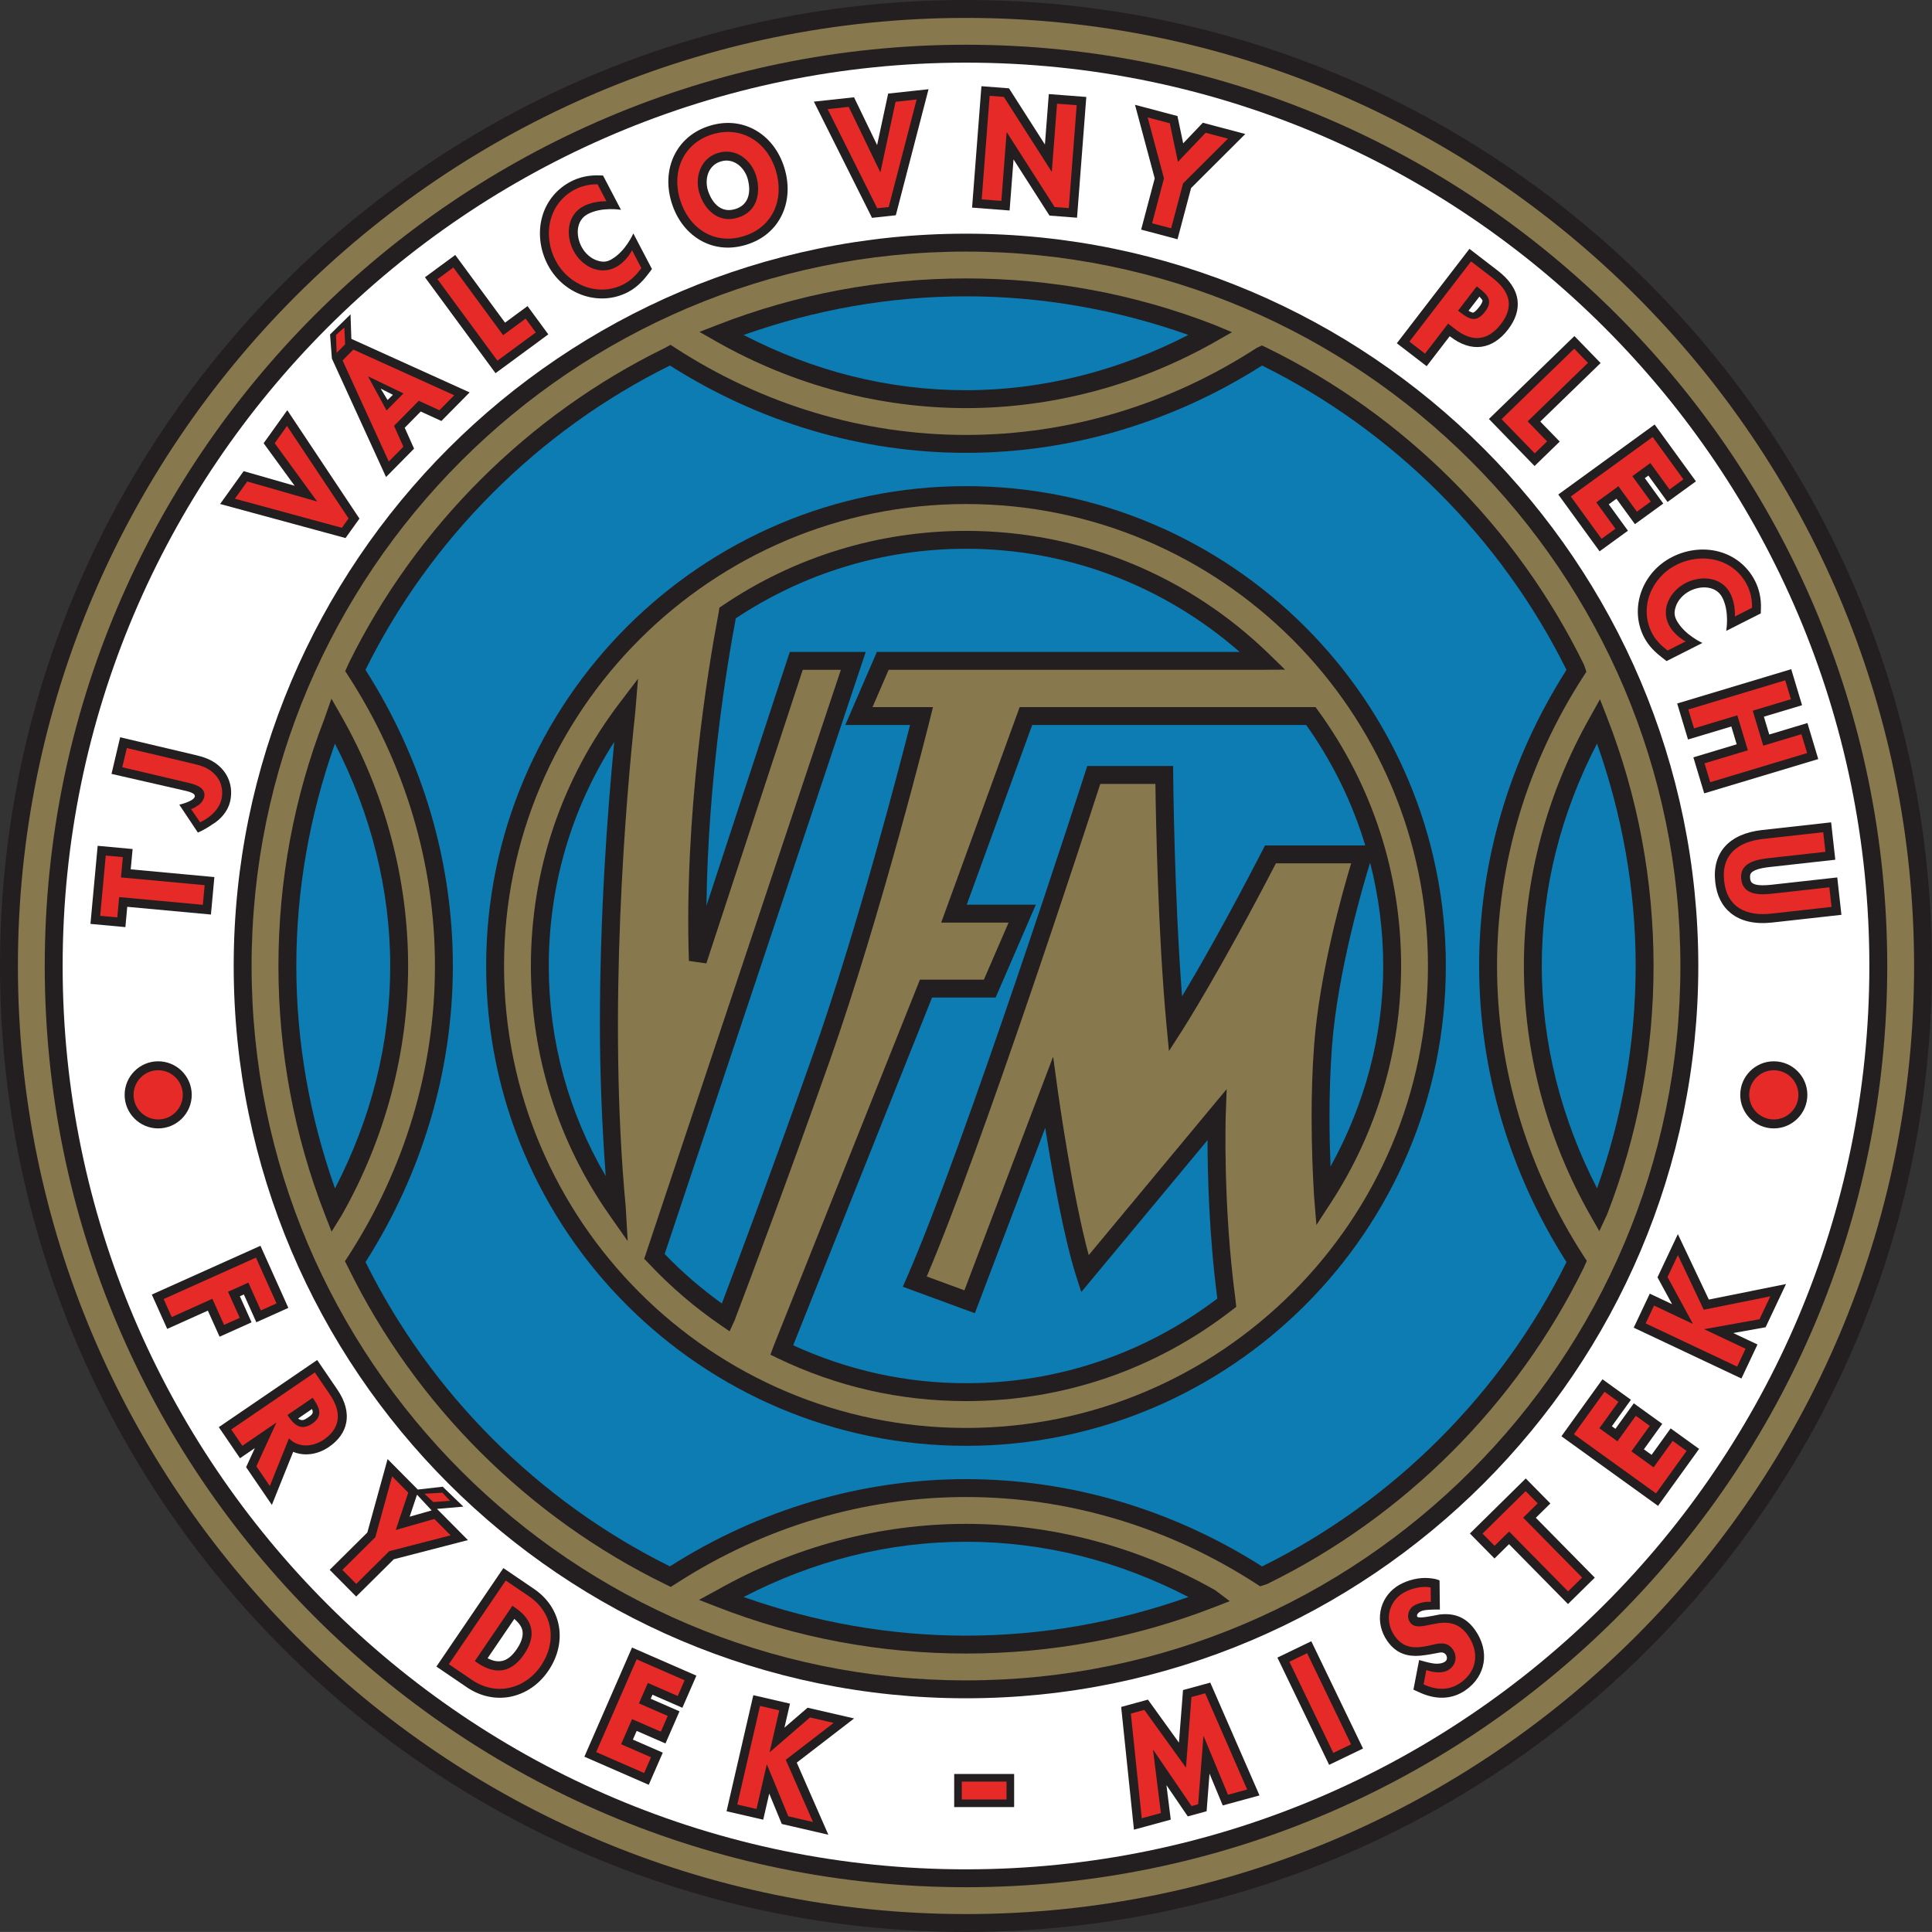 <?xml version="1.0" encoding="UTF-8"?>
<svg xmlns="http://www.w3.org/2000/svg" xmlns:xlink="http://www.w3.org/1999/xlink" width="529pt" height="528.99pt" viewBox="0 0 529 528.99" version="1.1">
<rect x="0" y="0" width="529" height="528.99" fill="#333333" stroke="none"/>
<defs>
<clipPath id="clip1">
  <path d="M 0 0 L 529 0 L 529 528.988 L 0 528.988 Z M 0 0 "/>
</clipPath>
</defs>
<g id="surface1">
<g clip-path="url(#clip1)" clip-rule="nonzero">
<path style=" stroke:none;fill-rule:nonzero;fill:rgb(13.699%,12.199%,12.5%);fill-opacity:1;" d="M 0 264.496 C 0 410.34 118.656 528.988 264.5 528.988 C 410.344 528.988 528.996 410.34 528.996 264.496 C 528.996 118.652 410.344 0 264.5 0 C 118.656 0 0 118.652 0 264.496 "/>
</g>
<path style=" stroke:none;fill-rule:nonzero;fill:rgb(53.299%,47.099%,30.6%);fill-opacity:1;" d="M 4.902 264.496 C 4.902 121.355 121.355 4.902 264.5 4.902 C 407.641 4.902 524.098 121.355 524.098 264.496 C 524.098 407.637 407.641 524.09 264.5 524.09 C 121.355 524.09 4.902 407.637 4.902 264.496 M 12.25 264.496 C 12.25 403.582 125.41 516.738 264.5 516.738 C 403.59 516.738 516.746 403.582 516.746 264.496 C 516.746 125.406 403.59 12.25 264.5 12.25 C 125.41 12.25 12.25 125.406 12.25 264.496 "/>
<path style=" stroke:none;fill-rule:nonzero;fill:rgb(100%,100%,100%);fill-opacity:1;" d="M 17.152 264.496 C 17.152 128.109 128.109 17.152 264.5 17.152 C 400.891 17.152 511.848 128.109 511.848 264.496 C 511.848 400.883 400.891 511.84 264.5 511.84 C 128.109 511.84 17.152 400.883 17.152 264.496 M 63.988 264.496 C 63.988 375.055 153.938 465.004 264.5 465.004 C 375.062 465.004 465.012 375.055 465.012 264.496 C 465.012 153.934 375.062 63.984 264.5 63.984 C 153.938 63.984 63.988 153.934 63.988 264.496 "/>
<path style=" stroke:none;fill-rule:nonzero;fill:rgb(4.7%,48.599%,69.8%);fill-opacity:1;" d="M 264.5 150.258 C 292.281 150.258 318.602 160.312 339.426 178.504 C 329.383 178.504 240.098 178.504 240.098 178.504 L 231.445 198.512 C 231.445 198.512 244.984 198.512 249.18 198.512 C 246.191 210.262 234.711 254.477 222.453 289.164 C 211.996 318.75 202.227 344.836 197.652 356.922 C 192.055 352.863 186.777 348.355 181.992 343.352 C 182.949 340.488 237.043 178.504 237.043 178.504 L 216.25 178.504 C 216.25 178.504 199.824 228.531 193.43 248.004 C 193.84 213.891 198.977 182.496 201.469 169.305 C 220.195 156.859 241.957 150.258 264.5 150.258 "/>
<path style=" stroke:none;fill-rule:nonzero;fill:rgb(4.7%,48.599%,69.8%);fill-opacity:1;" d="M 264.5 133.109 C 336.945 133.109 395.887 192.051 395.887 264.496 C 395.887 336.941 336.945 395.883 264.5 395.883 C 192.051 395.883 133.113 336.941 133.113 264.496 C 133.113 192.051 192.051 133.109 264.5 133.109 M 100.074 183.406 C 115.703 207.953 123.996 235.949 123.996 264.496 C 123.996 293.031 115.707 321.02 100.09 345.562 C 117.91 381.555 147.441 411.059 183.426 428.887 C 207.957 413.27 235.973 405 264.5 405 C 293.035 405 321.023 413.285 345.57 428.906 C 381.578 411.078 411.145 381.504 428.918 345.574 C 413.297 321.027 405.004 293.039 405.004 264.496 C 405.004 235.953 413.293 207.965 428.914 183.422 C 411.09 147.434 381.543 117.906 345.559 100.086 C 321.016 115.703 293.035 123.992 264.5 123.992 C 235.961 123.992 207.977 115.703 183.434 100.082 C 147.438 117.906 117.848 147.477 100.074 183.406 "/>
<path style=" stroke:none;fill-rule:nonzero;fill:rgb(4.7%,48.599%,69.8%);fill-opacity:1;" d="M 150.262 264.496 C 150.262 242.477 156.438 221.438 168.191 203.109 C 166.293 222.574 164.262 250.402 164.262 280.484 C 164.262 294.074 164.828 308.102 165.855 322.027 C 155.641 304.602 150.262 284.898 150.262 264.496 "/>
<path style=" stroke:none;fill-rule:nonzero;fill:rgb(53.299%,47.099%,30.6%);fill-opacity:1;" d="M 138.012 264.496 C 138.012 194.75 194.754 138.008 264.5 138.008 C 334.246 138.008 390.988 194.75 390.988 264.496 C 390.988 334.242 334.246 390.984 264.5 390.984 C 194.754 390.984 138.012 334.242 138.012 264.496 M 197.859 165.785 L 196.98 166.379 L 196.68 168.246 C 193.828 183.32 187.305 222.867 188.625 263.109 L 193.402 263.793 C 193.402 263.793 218.734 186.637 219.797 183.402 C 221.902 183.402 226.684 183.402 230.238 183.402 C 228.168 189.602 176.387 344.672 176.387 344.672 L 177.672 345.992 C 183.582 352.289 190.223 357.984 197.371 362.879 L 199.773 364.523 L 201.129 361.562 C 205.211 350.82 215.785 322.734 227.07 290.797 C 241.34 250.418 254.57 197.184 254.703 196.652 L 255.457 193.609 C 255.457 193.609 243.469 193.609 238.906 193.609 C 240.449 190.035 242.539 185.203 243.32 183.402 C 246.438 183.402 345.059 183.402 345.059 183.402 L 351.863 183.355 L 347.59 179.191 C 325.195 157.375 295.688 145.359 264.5 145.359 C 240.633 145.359 217.59 152.422 197.859 165.785 M 169.621 192.52 C 153.75 213.387 145.363 238.277 145.363 264.496 C 145.363 289.07 152.816 312.688 166.922 332.781 L 171.871 339.832 L 171.328 330.484 C 166.281 276.73 171.477 217.871 173.941 195.059 L 174.695 185.848 L 169.621 192.52 M 279.195 193.609 L 257.707 252.617 C 257.707 252.617 271.379 252.617 276.156 252.617 C 274.277 256.961 270.301 266.148 269.395 268.234 C 266.742 268.234 251.887 268.234 251.887 268.234 L 211.871 368.434 L 210.949 370.93 L 212.953 371.898 C 229.121 379.688 246.461 383.633 264.5 383.633 C 291.148 383.633 316.363 374.996 337.418 358.652 L 338.504 357.812 L 338.262 355.656 C 334.816 329.723 335.613 305.617 335.621 305.379 L 335.871 298.211 C 335.871 298.211 303.07 337.684 298.102 343.664 C 293.551 326.828 289.703 299.137 289.664 298.832 L 288.355 289.32 C 288.355 289.32 265.652 349.113 264.062 353.301 C 261.41 352.324 256.551 350.539 253.754 349.512 C 268.988 313.766 297.051 227.656 301.27 214.641 C 303.801 214.641 313.047 214.641 316.359 214.641 C 316.477 223.531 317.059 255.688 319.402 280.715 L 320.066 287.789 L 323.906 281.809 C 324.008 281.648 334.258 265.57 349.355 236.387 C 351.621 236.387 365.27 236.387 369.961 236.387 C 367.508 244.492 361.32 266.418 359.824 286.117 C 359.316 292.777 359.129 299.512 359.129 305.852 C 359.129 314.055 359.445 321.598 359.801 327.488 L 360.445 335.414 L 364.355 329.414 C 376.969 310.074 383.637 287.629 383.637 264.496 C 383.637 239.219 375.789 215.059 360.945 194.621 L 360.215 193.617 L 358.523 193.609 L 279.195 193.609 "/>
<path style=" stroke:none;fill-rule:nonzero;fill:rgb(4.7%,48.599%,69.8%);fill-opacity:1;" d="M 357.656 198.512 C 364.879 208.676 370.289 219.785 373.824 231.484 C 373.684 231.484 346.379 231.484 346.379 231.484 L 345.695 232.812 C 335.82 251.984 328.027 265.5 323.656 272.82 C 321.52 245.09 321.234 212.527 321.23 212.172 L 321.211 209.742 L 297.703 209.742 L 297.156 211.441 C 296.828 212.457 264.238 313.422 248.242 349.941 L 247.199 352.324 L 266.922 359.57 C 266.922 359.57 281.426 321.379 286.195 308.805 C 287.949 319.957 291.156 338.473 294.703 349.527 L 296.066 353.777 C 296.066 353.777 323.82 320.383 330.637 312.176 C 330.641 321.219 331.023 337.926 333.316 355.562 C 313.348 370.699 289.598 378.734 264.5 378.734 C 247.969 378.734 232.082 375.176 217.18 368.352 C 218.57 364.867 254.039 276.066 255.207 273.137 C 257.926 273.137 272.613 273.137 272.613 273.137 L 283.617 247.719 C 283.617 247.719 269.328 247.719 264.703 247.719 C 266.75 242.098 281.59 201.355 282.625 198.512 C 285.867 198.512 356.004 198.512 357.656 198.512 "/>
<path style=" stroke:none;fill-rule:nonzero;fill:rgb(4.7%,48.599%,69.8%);fill-opacity:1;" d="M 364.027 305.863 C 364.027 299.637 364.215 293.023 364.711 286.488 C 366.27 265.988 373.27 242.277 375.148 236.195 C 377.488 245.359 378.738 254.836 378.738 264.496 C 378.738 283.859 373.594 302.594 364.312 319.41 C 364.148 315.254 364.027 310.699 364.027 305.863 "/>
<path style=" stroke:none;fill-rule:nonzero;fill:rgb(4.7%,48.599%,69.8%);fill-opacity:1;" d="M 264.5 81.137 C 285.422 81.137 305.848 84.797 325.383 91.703 C 306.414 101.473 285.547 106.844 264.5 106.844 C 243.141 106.844 222.719 101.605 203.598 91.719 C 223.141 84.809 243.566 81.137 264.5 81.137 "/>
<path style=" stroke:none;fill-rule:nonzero;fill:rgb(4.7%,48.599%,69.8%);fill-opacity:1;" d="M 81.137 264.496 C 81.137 243.574 84.801 223.152 91.707 203.613 C 101.477 222.582 106.848 243.445 106.848 264.496 C 106.848 285.855 101.609 306.273 91.723 325.395 C 84.809 305.855 81.137 285.43 81.137 264.496 "/>
<path style=" stroke:none;fill-rule:nonzero;fill:rgb(4.7%,48.599%,69.8%);fill-opacity:1;" d="M 264.5 422.148 C 285.859 422.148 306.281 427.387 325.402 437.273 C 305.859 444.184 285.434 447.855 264.5 447.855 C 243.566 447.855 223.141 444.184 203.602 437.273 C 222.723 427.387 243.145 422.148 264.5 422.148 "/>
<path style=" stroke:none;fill-rule:nonzero;fill:rgb(53.299%,47.099%,30.6%);fill-opacity:1;" d="M 68.887 264.496 C 68.887 156.637 156.641 68.887 264.5 68.887 C 372.359 68.887 460.109 156.637 460.109 264.496 C 460.109 372.355 372.359 460.105 264.5 460.105 C 156.641 460.105 68.887 372.355 68.887 264.496 M 182.336 95.109 L 181.879 95.352 C 144.582 113.617 113.871 144.27 95.484 181.609 L 94.52 183.762 L 95.246 184.879 C 110.848 208.91 119.094 236.441 119.094 264.496 C 119.094 292.566 110.84 320.109 95.223 344.152 L 94.453 345.336 L 95.301 347.012 C 113.738 384.684 144.688 415.559 182.434 433.914 L 183.66 434.508 L 185.562 433.309 C 209.438 417.992 236.727 409.898 264.5 409.898 C 292.531 409.898 320.047 418.137 344.066 433.715 L 345.051 434.355 L 346.906 433.742 L 347.059 433.668 C 384.531 415.309 415.285 384.562 433.656 347.098 L 434.48 345.234 L 433.758 344.121 C 418.152 320.09 409.902 292.555 409.902 264.496 C 409.902 236.461 418.137 208.945 433.719 184.926 L 434.367 183.93 L 433.719 182.027 L 433.652 181.887 C 415.234 144.328 384.395 113.543 346.805 95.195 L 345.559 94.59 L 344.156 95.219 C 320.113 110.836 292.57 119.09 264.5 119.09 C 236.426 119.09 208.875 110.832 184.828 95.211 L 183.613 94.422 L 182.336 95.109 M 196.316 89.008 L 191.523 90.879 L 196.43 93.672 C 217.332 105.492 240.867 111.742 264.5 111.742 C 288.297 111.742 311.984 105.41 332.996 93.43 L 337.324 90.961 L 332.305 88.863 C 310.629 80.477 287.84 76.234 264.5 76.234 C 240.996 76.234 218.055 80.531 196.316 89.008 M 88.973 196.371 L 88.797 196.875 C 80.473 218.398 76.238 241.176 76.238 264.496 C 76.238 287.992 80.535 310.926 89.004 332.66 L 90.789 337.234 L 93.598 332.699 C 105.484 311.703 111.746 288.148 111.746 264.496 C 111.746 240.684 105.406 216.984 93.414 195.969 L 90.754 191.309 L 88.973 196.371 M 196.434 435.32 L 196.469 435.301 L 191.387 438.059 L 196.301 439.977 C 218.047 448.457 240.992 452.754 264.5 452.754 C 287.977 452.754 310.895 448.465 332.621 440.004 L 336.715 438.41 L 332.734 435.414 L 332.598 435.336 C 311.691 423.504 288.145 417.25 264.5 417.25 C 240.867 417.25 217.328 423.5 196.434 435.32 M 435.559 196.004 L 435.371 196.344 C 423.523 217.25 417.254 240.824 417.254 264.496 C 417.254 288.289 423.586 311.969 435.559 332.977 L 437.91 337.102 L 440.051 332.492 C 448.508 310.707 452.758 287.875 452.758 264.496 C 452.758 240.992 448.461 218.051 439.98 196.305 L 438.09 191.457 L 435.559 196.004 "/>
<path style=" stroke:none;fill-rule:nonzero;fill:rgb(4.7%,48.599%,69.8%);fill-opacity:1;" d="M 422.152 264.496 C 422.152 243.141 427.391 222.723 437.277 203.598 C 444.188 223.137 447.859 243.566 447.859 264.496 C 447.859 285.418 444.199 305.844 437.293 325.375 C 427.523 306.406 422.152 285.539 422.152 264.496 "/>
<path style=" stroke:none;fill-rule:nonzero;fill:rgb(13.699%,12.199%,12.5%);fill-opacity:1;" d="M 26.516 234.027 L 24.766 252.973 L 34.332 253.855 C 34.332 253.855 34.703 249.828 34.844 248.293 C 38.738 248.652 57.754 250.41 57.754 250.41 L 58.699 240.152 C 58.699 240.152 39.688 238.395 35.793 238.031 C 35.934 236.496 36.309 232.473 36.309 232.473 L 26.742 231.59 L 26.516 234.027 "/>
<path style=" stroke:none;fill-rule:nonzero;fill:rgb(13.699%,12.199%,12.5%);fill-opacity:1;" d="M 58.055 225.781 C 60.57 224.316 62.414 221.98 62.992 219.531 C 63.777 216.215 62.977 212.945 60.805 210.559 C 58.387 207.887 55.453 207.195 53.098 206.637 L 32.898 201.871 L 32.336 204.258 L 30.531 211.898 L 49.891 216.324 C 52.254 216.82 53.426 217.281 53.348 218.039 C 53.211 219.387 49.094 220.332 49.094 220.332 L 54.18 227.965 C 54.18 227.965 55.965 227.25 58.055 225.781 "/>
<path style=" stroke:none;fill-rule:nonzero;fill:rgb(13.699%,12.199%,12.5%);fill-opacity:1;" d="M 76.594 115.199 L 72.184 121.359 C 72.184 121.359 77.254 128.316 80.676 133.008 C 75.047 131.395 66.711 129.004 66.711 129.004 L 60.27 137.996 L 94.605 147.324 L 98.422 141.996 L 78.66 112.316 L 76.594 115.199 "/>
<path style=" stroke:none;fill-rule:nonzero;fill:rgb(13.699%,12.199%,12.5%);fill-opacity:1;" d="M 122.68 71.266 L 116.355 75.918 L 135.68 102.184 L 150.133 91.551 L 144.445 83.812 C 144.445 83.812 140.109 87.004 138.285 88.344 C 135.969 85.191 124.652 69.812 124.652 69.812 L 122.68 71.266 "/>
<path style=" stroke:none;fill-rule:nonzero;fill:rgb(13.699%,12.199%,12.5%);fill-opacity:1;" d="M 167.43 71.008 C 166.012 71.828 164.895 71.766 163.555 71.344 C 161.793 70.793 160.172 69.367 159.215 67.535 C 157.617 64.484 157.688 60.305 160.977 58.594 C 164.887 56.566 170.031 57.453 170.031 57.453 C 168.051 53.668 165.113 48.051 165.113 48.051 L 163.664 48.02 C 161.055 47.969 158.496 48.559 156.258 49.727 C 152.555 51.664 149.836 54.91 148.594 58.867 C 147.227 63.238 147.73 68.203 149.973 72.492 C 154.273 80.715 164.133 84.07 171.953 79.977 C 174.574 78.605 176.336 76.547 177.578 74.906 L 178.512 73.664 L 173.41 63.91 C 173.41 63.91 171.383 68.723 167.43 71.008 "/>
<path style=" stroke:none;fill-rule:nonzero;fill:rgb(13.699%,12.199%,12.5%);fill-opacity:1;" d="M 194.355 34.43 C 190.102 35.73 186.82 38.363 184.859 42.043 C 182.781 45.949 182.43 50.695 183.867 55.41 C 185.324 60.18 188.285 63.953 192.203 66.035 C 195.863 67.984 200.051 68.324 204.309 67.023 C 208.57 65.723 211.852 63.102 213.797 59.441 C 215.883 55.523 216.23 50.738 214.773 45.973 C 213.336 41.258 210.391 37.52 206.484 35.438 C 202.805 33.48 198.609 33.133 194.355 34.43 M 193.832 52.137 C 192.906 49.098 193.82 45.285 197.344 44.215 C 200.867 43.137 203.754 45.785 204.684 48.824 C 205.027 49.953 206.484 55.664 201.32 57.238 C 196.16 58.816 194.176 53.266 193.832 52.137 "/>
<path style=" stroke:none;fill-rule:nonzero;fill:rgb(13.699%,12.199%,12.5%);fill-opacity:1;" d="M 250.719 24.809 L 243.184 25.625 C 243.184 25.625 241.379 34.043 240.16 39.719 C 237.613 34.445 233.84 26.637 233.84 26.637 L 222.844 27.828 L 238.766 59.645 L 245.285 58.938 L 254.242 24.43 L 250.719 24.809 "/>
<path style=" stroke:none;fill-rule:nonzero;fill:rgb(13.699%,12.199%,12.5%);fill-opacity:1;" d="M 268.535 26.047 L 266.164 56.848 L 276.438 57.637 C 276.438 57.637 277.094 49.105 277.516 43.641 C 281.348 49.637 287.355 59.031 287.355 59.031 L 294.902 59.613 L 297.441 26.547 L 287.172 25.758 C 287.172 25.758 286.523 34.172 286.109 39.57 C 282.273 33.574 276.27 24.184 276.27 24.184 L 268.723 23.602 L 268.535 26.047 "/>
<path style=" stroke:none;fill-rule:nonzero;fill:rgb(13.699%,12.199%,12.5%);fill-opacity:1;" d="M 311.867 32.777 C 311.867 32.777 315.859 47.676 316.172 48.844 C 315.871 49.98 312.457 62.871 312.457 62.871 L 322.414 65.512 C 322.414 65.512 325.824 52.641 326.129 51.492 C 326.996 50.625 340.973 36.691 340.973 36.691 L 329.344 33.609 C 329.344 33.609 326.105 37.008 323.969 39.246 C 323.348 36.305 322.395 31.773 322.395 31.773 L 310.773 28.695 L 311.867 32.777 "/>
<path style=" stroke:none;fill-rule:nonzero;fill:rgb(13.699%,12.199%,12.5%);fill-opacity:1;" d="M 400.848 70.082 L 382.465 93.988 L 390.633 100.27 C 390.633 100.27 395.211 94.32 396.949 92.055 C 396.98 92.074 397.137 92.195 397.137 92.195 C 402.832 96.574 408.59 95.852 412.922 90.211 C 414.984 87.527 415.855 84.82 415.508 82.164 C 415.133 79.281 413.316 76.574 410.109 74.109 L 402.344 68.137 L 400.848 70.082 M 405.082 81.211 C 405.633 81.781 405.906 82.176 405.922 82.309 C 405.926 82.316 405.926 82.332 405.926 82.348 C 405.926 82.562 405.742 83.125 405.031 84.047 C 404.121 85.23 403.516 85.59 403.32 85.617 C 403.25 85.625 402.836 85.508 402.094 85.098 C 403.359 83.449 403.812 82.859 405.082 81.211 "/>
<path style=" stroke:none;fill-rule:nonzero;fill:rgb(13.699%,12.199%,12.5%);fill-opacity:1;" d="M 429.328 93.719 L 407.68 114.719 L 420.176 127.598 L 427.07 120.91 C 427.07 120.91 423.32 117.051 421.746 115.426 C 424.555 112.699 438.262 99.406 438.262 99.406 L 431.086 92.012 L 429.328 93.719 "/>
<path style=" stroke:none;fill-rule:nonzero;fill:rgb(13.699%,12.199%,12.5%);fill-opacity:1;" d="M 451.074 117.676 L 426.672 135.398 L 437.977 150.961 L 445.746 145.316 C 445.746 145.316 442.016 140.176 440.496 138.09 C 441.422 137.418 441.676 137.234 442.598 136.562 C 444.074 138.59 447.656 143.52 447.656 143.52 L 455.422 137.879 C 455.422 137.879 451.844 132.945 450.371 130.922 C 450.836 130.578 450.875 130.555 451.344 130.215 C 452.859 132.301 456.59 137.438 456.59 137.438 L 464.359 131.797 L 453.059 116.234 L 451.074 117.676 "/>
<path style=" stroke:none;fill-rule:nonzero;fill:rgb(13.699%,12.199%,12.5%);fill-opacity:1;" d="M 488.109 183.934 L 459.227 192.621 L 462.195 202.484 C 462.195 202.484 471.035 199.828 474.055 198.918 C 474.598 200.723 474.977 201.992 475.523 203.797 C 472.504 204.707 463.66 207.367 463.66 207.367 L 466.629 217.23 L 497.855 207.84 L 494.891 197.973 C 494.891 197.973 487.258 200.266 484.438 201.117 C 483.895 199.309 483.512 198.043 482.969 196.234 C 485.789 195.387 493.422 193.094 493.422 193.094 L 490.453 183.227 L 488.109 183.934 "/>
<path style=" stroke:none;fill-rule:nonzero;fill:rgb(13.699%,12.199%,12.5%);fill-opacity:1;" d="M 498.945 225.438 L 482.473 227.27 C 473.43 228.273 468.754 233.469 469.648 241.516 C 470.062 245.234 471.508 248.105 473.945 250.055 C 476.715 252.27 480.527 253.121 485.289 252.594 L 504.199 250.488 L 503.059 240.25 L 485.211 242.234 C 479.465 242.875 479.309 241.473 479.195 240.449 C 479.102 239.617 479.312 239.242 479.48 239.035 C 480.418 237.863 483.508 237.52 484.672 237.387 L 502.52 235.402 L 501.379 225.164 L 498.945 225.438 "/>
<path style=" stroke:none;fill-rule:nonzero;fill:rgb(13.699%,12.199%,12.5%);fill-opacity:1;" d="M 69.078 342.109 L 41.566 354.465 L 45.785 363.867 C 45.785 363.867 54.062 360.148 56.914 358.863 C 57.863 360.973 60.125 366.004 60.125 366.004 L 68.887 362.07 C 68.887 362.07 66.625 357.039 65.676 354.93 C 66.203 354.691 66.246 354.676 66.773 354.438 C 67.773 356.668 70.191 362.047 70.191 362.047 L 78.953 358.113 L 71.312 341.102 L 69.078 342.109 "/>
<path style=" stroke:none;fill-rule:nonzero;fill:rgb(13.699%,12.199%,12.5%);fill-opacity:1;" d="M 84.82 373.766 L 59.91 390.766 L 65.715 399.277 C 65.715 399.277 69.078 396.98 69.785 396.5 C 68.973 398.266 67.387 401.723 67.387 401.723 L 74.441 412.062 C 74.441 412.062 78.895 400.969 80.277 397.527 C 83.254 398.766 86.895 398.352 90.035 396.207 C 92.703 394.383 94.309 392.137 94.801 389.523 C 95.336 386.676 94.512 383.621 92.348 380.449 L 86.844 372.383 L 84.82 373.766 M 85.418 385.805 C 85.512 386.07 85.633 386.355 85.633 386.555 C 85.633 387.238 85.117 387.586 84.348 388.113 C 83.359 388.789 82.66 389.199 81.621 388.402 C 83.27 387.27 83.781 386.922 85.418 385.805 "/>
<path style=" stroke:none;fill-rule:nonzero;fill:rgb(13.699%,12.199%,12.5%);fill-opacity:1;" d="M 121.215 407.074 L 126.879 412.531 L 119.648 413.148 L 128.121 421.695 C 128.121 421.695 109.012 426.637 107.828 426.941 C 106.98 427.777 97.527 437.152 97.527 437.152 L 90.273 429.836 C 90.273 429.836 99.746 420.445 100.578 419.617 C 100.902 418.453 105.004 403.586 105.004 403.586 L 106.125 399.508 L 114.398 407.852 L 121.215 407.074 M 114.184 409.258 C 113.68 410.766 112.809 413.371 112.164 415.285 C 114.074 414.742 116.613 414.016 118.188 413.566 L 114.184 409.258 "/>
<path style=" stroke:none;fill-rule:nonzero;fill:rgb(13.699%,12.199%,12.5%);fill-opacity:1;" d="M 136.453 431.383 L 119.492 456.324 L 127.871 462.02 C 131.445 464.449 135.629 465.367 139.652 464.602 C 143.836 463.801 147.559 461.277 150.137 457.488 C 155.461 449.656 153.824 440.23 146.238 435.074 L 137.832 429.355 L 136.453 431.383 M 140.836 443.262 C 141.988 444.289 142.828 445.352 143.039 446.453 C 143.09 446.711 143.113 446.969 143.113 447.242 C 143.113 448.523 142.57 449.973 141.488 451.562 C 139.176 454.961 136.707 455.68 133.504 454.043 C 135.297 451.406 139.016 445.934 140.836 443.262 "/>
<path style=" stroke:none;fill-rule:nonzero;fill:rgb(13.699%,12.199%,12.5%);fill-opacity:1;" d="M 172.074 453.359 L 160.008 481 L 177.637 488.695 L 181.477 479.891 C 181.477 479.891 175.656 477.355 173.293 476.32 C 173.75 475.273 173.875 474.988 174.332 473.938 C 176.629 474.941 182.215 477.379 182.215 477.379 L 186.055 468.578 C 186.055 468.578 180.469 466.141 178.176 465.137 C 178.406 464.609 178.422 464.566 178.652 464.035 C 181.02 465.07 186.84 467.609 186.84 467.609 L 190.68 458.809 L 173.055 451.113 L 172.074 453.359 "/>
<path style=" stroke:none;fill-rule:nonzero;fill:rgb(13.699%,12.199%,12.5%);fill-opacity:1;" d="M 205.715 466.547 L 198.938 495.938 L 208.977 498.25 C 208.977 498.25 210.102 493.371 210.625 491.102 C 212.102 494.68 214.059 499.422 214.059 499.422 L 226.809 502.367 C 226.809 502.367 219.395 485.441 218.16 482.621 C 220.535 480.793 233.863 470.527 233.863 470.527 L 221.121 467.586 C 221.121 467.586 217.48 470.723 214.785 473.051 C 215.234 471.105 216.305 466.473 216.305 466.473 L 206.266 464.16 L 205.715 466.547 "/>
<path style=" stroke:none;fill-rule:nonzero;fill:rgb(13.699%,12.199%,12.5%);fill-opacity:1;" d="M 329.344 461.273 L 323.922 462.754 C 323.922 462.754 323.246 471.418 322.805 477.145 C 319.426 472.461 314.316 465.375 314.316 465.375 L 306.984 467.375 L 310.484 500.984 L 320.566 498.234 C 320.566 498.234 319.832 492.375 319.387 488.785 C 321.797 492.324 325.227 497.348 325.227 497.348 L 330.383 495.934 C 330.383 495.934 330.848 489.898 331.176 485.633 C 332.539 488.91 334.797 494.348 334.797 494.348 L 344.863 491.605 L 331.387 460.715 L 329.344 461.273 "/>
<path style=" stroke:none;fill-rule:nonzero;fill:rgb(13.699%,12.199%,12.5%);fill-opacity:1;" d="M 356.84 450.453 L 349.766 453.863 L 363.93 483.23 L 373.211 478.762 L 359.047 449.387 L 356.84 450.453 "/>
<path style=" stroke:none;fill-rule:nonzero;fill:rgb(13.699%,12.199%,12.5%);fill-opacity:1;" d="M 390.445 432.062 C 387.516 431.988 384.336 433.078 382.359 434.441 C 380.039 436.051 378.488 438.43 377.996 441.145 C 377.488 443.957 378.145 446.852 379.828 449.285 C 382.379 452.961 385.617 453.602 388.797 453.355 C 391.207 453.109 392.484 452.801 394.168 452.496 C 395.852 452.188 396.414 453.621 396.105 454.438 C 395.801 455.25 394.32 455.66 392.789 455.508 C 391.258 455.355 388.57 454.527 388.57 454.527 C 388.074 457.109 387.012 462.645 387.012 462.645 L 388.766 463.441 C 393.344 465.52 397.664 465.301 401.262 462.809 C 406.855 458.93 407.969 452.188 403.965 446.414 C 401.027 442.172 397.383 441.75 394.27 442.047 C 391.77 442.543 388.504 443.203 388.094 442.695 C 387.684 442.184 388.449 441.164 389.98 440.91 C 391.512 440.652 394.254 440.703 394.254 440.703 C 394.223 438.09 394.164 432.738 394.164 432.738 C 394.164 432.738 393.098 432.129 390.445 432.062 "/>
<path style=" stroke:none;fill-rule:nonzero;fill:rgb(13.699%,12.199%,12.5%);fill-opacity:1;" d="M 416.02 406.535 L 402.469 419.887 L 409.207 426.73 C 409.207 426.73 412.086 423.895 413.184 422.809 C 415.93 425.598 429.328 439.203 429.328 439.203 L 436.668 431.973 C 436.668 431.973 423.27 418.367 420.523 415.582 C 421.625 414.496 424.504 411.66 424.504 411.66 L 417.766 404.816 L 416.02 406.535 "/>
<path style=" stroke:none;fill-rule:nonzero;fill:rgb(13.699%,12.199%,12.5%);fill-opacity:1;" d="M 437.34 379.645 L 427.531 393.262 L 453.988 412.324 L 465.23 396.723 L 457.438 391.105 C 457.438 391.105 453.727 396.262 452.219 398.355 C 451.289 397.684 451.035 397.504 450.109 396.836 C 451.574 394.801 455.137 389.859 455.137 389.859 L 447.348 384.242 C 447.348 384.242 443.781 389.188 442.32 391.223 C 441.852 390.883 441.812 390.855 441.344 390.52 C 442.852 388.426 446.566 383.273 446.566 383.273 L 438.773 377.66 L 437.34 379.645 "/>
<path style=" stroke:none;fill-rule:nonzero;fill:rgb(13.699%,12.199%,12.5%);fill-opacity:1;" d="M 457.203 342.605 L 453.836 349.746 C 453.836 349.746 456.129 353.965 457.828 357.094 C 456.02 356.242 451.727 354.215 451.727 354.215 L 447.328 363.531 L 476.82 377.449 L 481.215 368.133 C 481.215 368.133 476.688 365.996 474.578 365 C 478.387 364.32 483.441 363.414 483.441 363.414 L 489.027 351.578 C 489.027 351.578 470.918 355.227 467.895 355.832 C 466.613 353.121 459.414 337.914 459.414 337.914 L 457.203 342.605 "/>
<path style=" stroke:none;fill-rule:nonzero;fill:rgb(13.699%,12.199%,12.5%);fill-opacity:1;" d="M 476.496 299.777 C 476.496 304.844 480.621 308.969 485.684 308.969 C 490.754 308.969 494.871 304.844 494.871 299.777 C 494.871 294.715 490.754 290.594 485.684 290.594 C 480.621 290.594 476.496 294.715 476.496 299.777 "/>
<path style=" stroke:none;fill-rule:nonzero;fill:rgb(13.699%,12.199%,12.5%);fill-opacity:1;" d="M 34.125 299.777 C 34.125 304.844 38.246 308.969 43.312 308.969 C 48.379 308.969 52.5 304.844 52.5 299.777 C 52.5 294.715 48.379 290.594 43.312 290.594 C 38.246 290.594 34.125 294.715 34.125 299.777 "/>
<path style=" stroke:none;fill-rule:nonzero;fill:rgb(13.699%,12.199%,12.5%);fill-opacity:1;" d="M 275.598 485.734 L 261.266 485.734 L 261.266 494.797 L 277.68 494.797 L 277.68 485.734 L 275.598 485.734 "/>
<path style=" stroke:none;fill-rule:nonzero;fill:rgb(13.699%,12.199%,12.5%);fill-opacity:1;" d="M 459.129 169.969 C 458.328 168.539 458.406 167.422 458.844 166.09 C 459.418 164.336 460.863 162.73 462.711 161.797 C 465.781 160.242 469.961 160.367 471.625 163.684 C 473.602 167.621 472.648 172.746 472.648 172.746 C 476.457 170.82 482.117 167.957 482.117 167.957 L 482.164 166.508 C 482.254 163.902 481.695 161.332 480.555 159.082 C 478.668 155.352 475.461 152.59 471.516 151.297 C 467.172 149.867 462.195 150.305 457.879 152.492 C 449.602 156.68 446.113 166.496 450.098 174.371 C 451.434 177.012 453.473 178.797 455.098 180.062 L 456.32 181.012 L 466.145 176.043 C 466.145 176.043 461.359 173.949 459.129 169.969 "/>
<path style=" stroke:none;fill-rule:nonzero;fill:rgb(13.699%,12.199%,12.5%);fill-opacity:1;" d="M 90.875 98.18 L 105.699 130.617 L 113.375 122.848 C 113.375 122.848 111.551 118.766 110.816 117.121 C 112.078 115.844 113.918 113.98 115.199 112.68 C 116.836 113.43 120.855 115.27 120.855 115.27 L 128.59 107.445 L 96.203 92.781 L 95.98 86.066 L 90.367 91.578 L 90.875 98.18 M 107.586 108.102 L 106.117 109.523 L 104.234 106.402 L 107.586 108.102 "/>
<path style=" stroke:none;fill-rule:nonzero;fill:rgb(89.799%,16.499%,15.3%);fill-opacity:1;" d="M 118.645 411.281 L 116.215 409.008 L 121.152 408.711 L 123.215 410.938 L 118.645 411.281 "/>
<path style=" stroke:none;fill-rule:nonzero;fill:rgb(89.799%,16.499%,15.3%);fill-opacity:1;" d="M 68.004 351.199 L 62.438 353.695 L 65.645 360.84 L 61.355 362.766 L 58.148 355.625 L 47.02 360.625 L 44.805 355.695 L 70.082 344.344 L 75.711 356.883 L 71.422 358.809 L 68.004 351.199 "/>
<path style=" stroke:none;fill-rule:nonzero;fill:rgb(89.799%,16.499%,15.3%);fill-opacity:1;" d="M 73.879 406.891 L 70.191 401.488 L 75.629 389.633 L 75.586 389.57 L 66.359 395.871 L 63.312 391.41 L 86.203 375.789 L 90.324 381.828 C 93.41 386.352 93.543 390.848 88.652 394.184 C 85.738 396.172 81.727 396.551 79.121 393.836 L 73.879 406.891 M 78.711 387.441 L 79.105 388.016 C 80.785 390.473 82.695 391.707 85.488 389.801 C 88.309 387.875 87.637 385.715 86.02 383.344 L 85.605 382.734 L 78.711 387.441 "/>
<path style=" stroke:none;fill-rule:nonzero;fill:rgb(89.799%,16.499%,15.3%);fill-opacity:1;" d="M 107.363 404.234 L 111.785 408.699 L 108.363 418.922 L 118.926 415.902 L 123.379 420.391 L 106.574 424.734 L 97.543 433.688 L 93.738 429.852 L 102.77 420.898 L 107.363 404.234 "/>
<path style=" stroke:none;fill-rule:nonzero;fill:rgb(89.799%,16.499%,15.3%);fill-opacity:1;" d="M 138.48 432.762 L 144.863 437.102 C 151.484 441.605 152.555 449.574 148.109 456.109 C 143.73 462.555 135.781 464.438 129.25 459.992 L 122.898 455.676 L 138.48 432.762 M 130.008 454.824 L 130.738 455.316 C 136.238 459.059 140.434 457.465 143.512 452.941 C 146.902 447.957 146.105 443.637 141.031 440.184 L 140.301 439.691 L 130.008 454.824 "/>
<path style=" stroke:none;fill-rule:nonzero;fill:rgb(89.799%,16.499%,15.3%);fill-opacity:1;" d="M 177.391 460.812 L 174.949 466.402 L 182.828 469.844 L 180.949 474.152 L 173.066 470.715 L 170.066 477.586 L 178.25 481.156 L 176.367 485.469 L 163.234 479.734 L 174.32 454.34 L 187.453 460.074 L 185.574 464.387 L 177.391 460.812 "/>
<path style=" stroke:none;fill-rule:nonzero;fill:rgb(89.799%,16.499%,15.3%);fill-opacity:1;" d="M 221.781 470.254 L 228.262 471.746 L 215.148 481.848 L 222.609 498.883 L 215.84 497.32 L 210.012 483.188 L 209.938 483.176 L 207.141 495.312 L 201.875 494.098 L 208.102 467.098 L 213.367 468.312 L 210.738 479.699 L 210.809 479.719 L 221.781 470.254 "/>
<path style=" stroke:none;fill-rule:nonzero;fill:rgb(89.799%,16.499%,15.3%);fill-opacity:1;" d="M 329.578 475.406 L 329.508 475.426 L 328.07 494.023 L 326.262 494.52 L 315.789 479.168 L 315.715 479.188 L 317.871 496.43 L 312.621 497.859 L 309.637 469.191 L 313.324 468.184 L 324.727 484.004 L 326.23 464.664 L 329.988 463.637 L 341.484 489.988 L 336.234 491.418 L 329.578 475.406 "/>
<path style=" stroke:none;fill-rule:nonzero;fill:rgb(89.799%,16.499%,15.3%);fill-opacity:1;" d="M 369.941 477.617 L 365.074 479.961 L 353.039 455.004 L 357.902 452.656 L 369.941 477.617 "/>
<path style=" stroke:none;fill-rule:nonzero;fill:rgb(89.799%,16.499%,15.3%);fill-opacity:1;" d="M 391.781 438.609 C 391.781 438.609 389.371 438.309 387.074 439.699 C 385.598 440.598 385.051 442.715 386.078 444.191 C 388.734 448.031 396.656 440.168 401.953 447.809 C 405.113 452.371 404.516 457.57 399.863 460.793 C 396.727 462.973 393.172 462.75 389.781 461.211 L 390.539 457.273 C 390.539 457.273 394.73 458.926 397.113 456.891 C 398.789 455.457 398.977 453.316 397.762 451.566 C 396.129 449.211 393.492 450.051 391.23 450.594 C 387.461 451.414 384.293 451.422 381.844 447.891 C 379.223 444.113 379.918 439.113 383.754 436.457 C 385.777 435.055 389.277 434.102 391.734 434.684 L 391.781 438.609 "/>
<path style=" stroke:none;fill-rule:nonzero;fill:rgb(89.799%,16.499%,15.3%);fill-opacity:1;" d="M 433.203 431.945 L 429.355 435.738 L 413.211 419.348 L 409.23 423.266 L 405.934 419.914 L 417.738 408.281 L 421.039 411.633 L 417.062 415.555 L 433.203 431.945 "/>
<path style=" stroke:none;fill-rule:nonzero;fill:rgb(89.799%,16.499%,15.3%);fill-opacity:1;" d="M 437.926 391.074 L 442.875 394.641 L 447.902 387.66 L 451.719 390.414 L 446.691 397.391 L 452.773 401.773 L 457.996 394.527 L 461.809 397.277 L 453.43 408.906 L 430.949 392.707 L 439.328 381.078 L 443.145 383.828 L 437.926 391.074 "/>
<path style=" stroke:none;fill-rule:nonzero;fill:rgb(89.799%,16.499%,15.3%);fill-opacity:1;" d="M 456.582 349.664 L 459.422 343.648 L 466.5 358.613 L 484.73 354.945 L 481.766 361.223 L 466.719 363.918 L 466.688 363.984 L 477.953 369.301 L 475.648 374.188 L 450.59 362.359 L 452.895 357.477 L 463.465 362.465 L 463.496 362.398 L 456.582 349.664 "/>
<path style=" stroke:none;fill-rule:nonzero;fill:rgb(89.799%,16.499%,15.3%);fill-opacity:1;" d="M 492.422 299.777 C 492.422 303.5 489.406 306.516 485.684 306.516 C 481.965 306.516 478.949 303.5 478.949 299.777 C 478.949 296.059 481.965 293.039 485.684 293.039 C 489.406 293.039 492.422 296.059 492.422 299.777 "/>
<path style=" stroke:none;fill-rule:nonzero;fill:rgb(89.799%,16.499%,15.3%);fill-opacity:1;" d="M 36.574 299.777 C 36.574 303.5 39.594 306.516 43.312 306.516 C 47.031 306.516 50.051 303.5 50.051 299.777 C 50.051 296.059 47.031 293.039 43.312 293.039 C 39.594 293.039 36.574 296.059 36.574 299.777 "/>
<path style=" stroke:none;fill-rule:nonzero;fill:rgb(89.799%,16.499%,15.3%);fill-opacity:1;" d="M 275.598 492.719 L 263.348 492.719 L 263.348 487.816 L 275.598 487.816 L 275.598 492.719 "/>
<path style=" stroke:none;fill-rule:nonzero;fill:rgb(89.799%,16.499%,15.3%);fill-opacity:1;" d="M 56.035 242.363 L 55.539 247.746 L 32.633 245.629 L 32.117 251.191 L 27.43 250.758 L 28.957 234.254 L 33.641 234.688 L 33.125 240.246 L 56.035 242.363 "/>
<path style=" stroke:none;fill-rule:nonzero;fill:rgb(89.799%,16.499%,15.3%);fill-opacity:1;" d="M 86.75 137.297 L 86.789 137.238 L 75.207 121.348 L 78.586 116.629 L 95.445 141.945 L 93.605 144.516 L 64.316 136.555 L 67.695 131.836 L 86.75 137.297 "/>
<path style=" stroke:none;fill-rule:nonzero;fill:rgb(89.799%,16.499%,15.3%);fill-opacity:1;" d="M 107.898 116.594 L 110.453 122.32 L 106.453 126.371 L 93.805 98.699 L 96.746 95.719 L 124.371 108.223 L 120.32 112.328 L 114.664 109.738 L 107.898 116.594 M 100.875 103.098 L 100.824 103.148 L 105.844 112.395 L 110.465 107.715 L 100.875 103.098 "/>
<path style=" stroke:none;fill-rule:nonzero;fill:rgb(89.799%,16.499%,15.3%);fill-opacity:1;" d="M 137.762 91.77 L 143.922 87.238 L 146.711 91.027 L 136.199 98.758 L 119.781 76.438 L 124.133 73.238 L 137.762 91.77 "/>
<path style=" stroke:none;fill-rule:nonzero;fill:rgb(89.799%,16.499%,15.3%);fill-opacity:1;" d="M 203.594 64.68 C 195.512 67.148 188.594 62.496 186.211 54.695 C 183.809 46.82 187.164 39.188 195.07 36.773 C 202.98 34.359 210.027 38.816 212.434 46.688 C 214.816 54.488 211.68 62.211 203.594 64.68 M 196.629 41.871 C 191.742 43.359 190.18 48.566 191.488 52.852 C 192.734 56.93 196.309 61.332 202.039 59.586 C 207.766 57.836 208.27 52.184 207.027 48.109 C 205.715 43.82 201.512 40.379 196.629 41.871 "/>
<path style=" stroke:none;fill-rule:nonzero;fill:rgb(89.799%,16.499%,15.3%);fill-opacity:1;" d="M 241.008 47.102 L 241.082 47.098 L 245.211 27.871 L 250.984 27.246 L 243.34 56.684 L 240.195 57.023 L 226.613 29.883 L 232.387 29.262 L 241.008 47.102 "/>
<path style=" stroke:none;fill-rule:nonzero;fill:rgb(89.799%,16.499%,15.3%);fill-opacity:1;" d="M 270.977 26.234 L 274.863 26.531 L 287.922 46.961 L 287.996 46.965 L 289.426 28.391 L 294.812 28.801 L 292.645 56.98 L 288.762 56.684 L 275.699 36.254 L 275.625 36.246 L 274.184 55.008 L 268.797 54.594 L 270.977 26.234 "/>
<path style=" stroke:none;fill-rule:nonzero;fill:rgb(89.799%,16.499%,15.3%);fill-opacity:1;" d="M 314.234 32.145 L 320.309 33.754 L 322.531 44.305 L 330.113 36.352 L 336.223 37.969 L 323.93 50.227 L 320.676 62.516 L 315.453 61.133 L 318.707 48.84 L 314.234 32.145 "/>
<path style=" stroke:none;fill-rule:nonzero;fill:rgb(89.799%,16.499%,15.3%);fill-opacity:1;" d="M 390.184 96.836 L 385.902 93.539 L 402.793 71.574 L 408.617 76.055 C 413.223 79.594 414.812 83.734 410.98 88.719 C 407.398 93.379 403.117 93.703 398.629 90.254 L 396.5 88.617 L 390.184 96.836 M 399.234 85.062 L 400.109 85.734 C 402.645 87.684 404.438 88.184 406.633 85.328 C 408.805 82.504 407.488 80.84 405.098 79.004 L 404.344 78.422 L 399.234 85.062 "/>
<path style=" stroke:none;fill-rule:nonzero;fill:rgb(89.799%,16.499%,15.3%);fill-opacity:1;" d="M 418.285 115.371 L 423.605 120.859 L 420.23 124.137 L 411.145 114.77 L 431.035 95.477 L 434.797 99.355 L 418.285 115.371 "/>
<path style=" stroke:none;fill-rule:nonzero;fill:rgb(89.799%,16.499%,15.3%);fill-opacity:1;" d="M 451.887 126.789 L 446.949 130.379 L 452.004 137.336 L 448.195 140.098 L 443.141 133.141 L 437.078 137.547 L 442.324 144.773 L 438.52 147.535 L 430.098 135.941 L 452.516 119.656 L 460.938 131.254 L 457.133 134.016 L 451.887 126.789 "/>
<path style=" stroke:none;fill-rule:nonzero;fill:rgb(89.799%,16.499%,15.3%);fill-opacity:1;" d="M 482.797 204.168 L 493.25 201.027 L 494.805 206.195 L 468.27 214.18 L 466.715 209.004 L 478.574 205.438 L 475.695 195.867 L 463.836 199.434 L 462.277 194.262 L 488.812 186.277 L 490.371 191.453 L 479.918 194.598 L 482.797 204.168 "/>
<path style=" stroke:none;fill-rule:nonzero;fill:rgb(89.799%,16.499%,15.3%);fill-opacity:1;" d="M 499.219 227.871 L 499.816 233.238 L 484.402 234.953 C 481.004 235.332 476.254 236.156 476.762 240.723 C 477.27 245.289 482.086 245.051 485.484 244.672 L 500.895 242.953 L 501.496 248.324 L 485.02 250.156 C 478.301 250.902 472.906 248.621 472.086 241.242 C 471.266 233.863 476.023 230.453 482.746 229.703 L 499.219 227.871 "/>
<path style=" stroke:none;fill-rule:nonzero;fill:rgb(89.799%,16.499%,15.3%);fill-opacity:1;" d="M 166.047 55.121 C 166.047 55.121 162.746 54.934 159.844 56.426 C 155.234 58.793 154.828 64.438 157.043 68.672 C 159.207 72.809 164.109 75.52 168.566 73.18 C 171.629 71.57 173.055 68.508 173.055 68.508 L 175.621 73.426 C 174.273 75.211 172.809 76.766 170.82 77.805 C 163.918 81.418 155.688 78.133 152.145 71.359 C 148.5 64.391 150.195 55.66 157.395 51.898 C 159.316 50.895 161.477 50.426 163.613 50.469 L 166.047 55.121 "/>
<path style=" stroke:none;fill-rule:nonzero;fill:rgb(89.799%,16.499%,15.3%);fill-opacity:1;" d="M 475.031 168.797 C 475.031 168.797 475.266 165.5 473.812 162.574 C 471.508 157.938 465.867 157.453 461.602 159.609 C 457.438 161.719 454.66 166.586 456.941 171.074 C 458.508 174.152 461.551 175.625 461.551 175.625 L 456.602 178.125 C 454.832 176.754 453.297 175.266 452.285 173.266 C 448.766 166.312 452.164 158.129 458.98 154.676 C 466 151.125 474.703 152.941 478.371 160.188 C 479.352 162.121 479.789 164.289 479.719 166.426 L 475.031 168.797 "/>
<path style=" stroke:none;fill-rule:nonzero;fill:rgb(89.799%,16.499%,15.3%);fill-opacity:1;" d="M 52.535 209.023 C 55.039 209.613 57.168 210.191 58.996 212.207 C 60.703 214.086 61.184 216.539 60.609 218.969 C 60.145 220.938 58.469 223.367 54.793 225.156 L 52.324 221.543 C 52.324 221.543 53.008 221.379 54.359 220.43 C 55.34 219.746 55.945 218.652 55.984 217.766 C 56.113 215.102 52.152 214.484 50.398 214.07 L 33.48 210.078 L 34.723 204.82 L 52.535 209.023 "/>
<path style=" stroke:none;fill-rule:nonzero;fill:rgb(89.799%,16.499%,15.3%);fill-opacity:1;" d="M 94.504 94.266 L 92.164 96.633 L 92 91.688 L 94.285 89.691 L 94.504 94.266 "/>
</g>
</svg>
